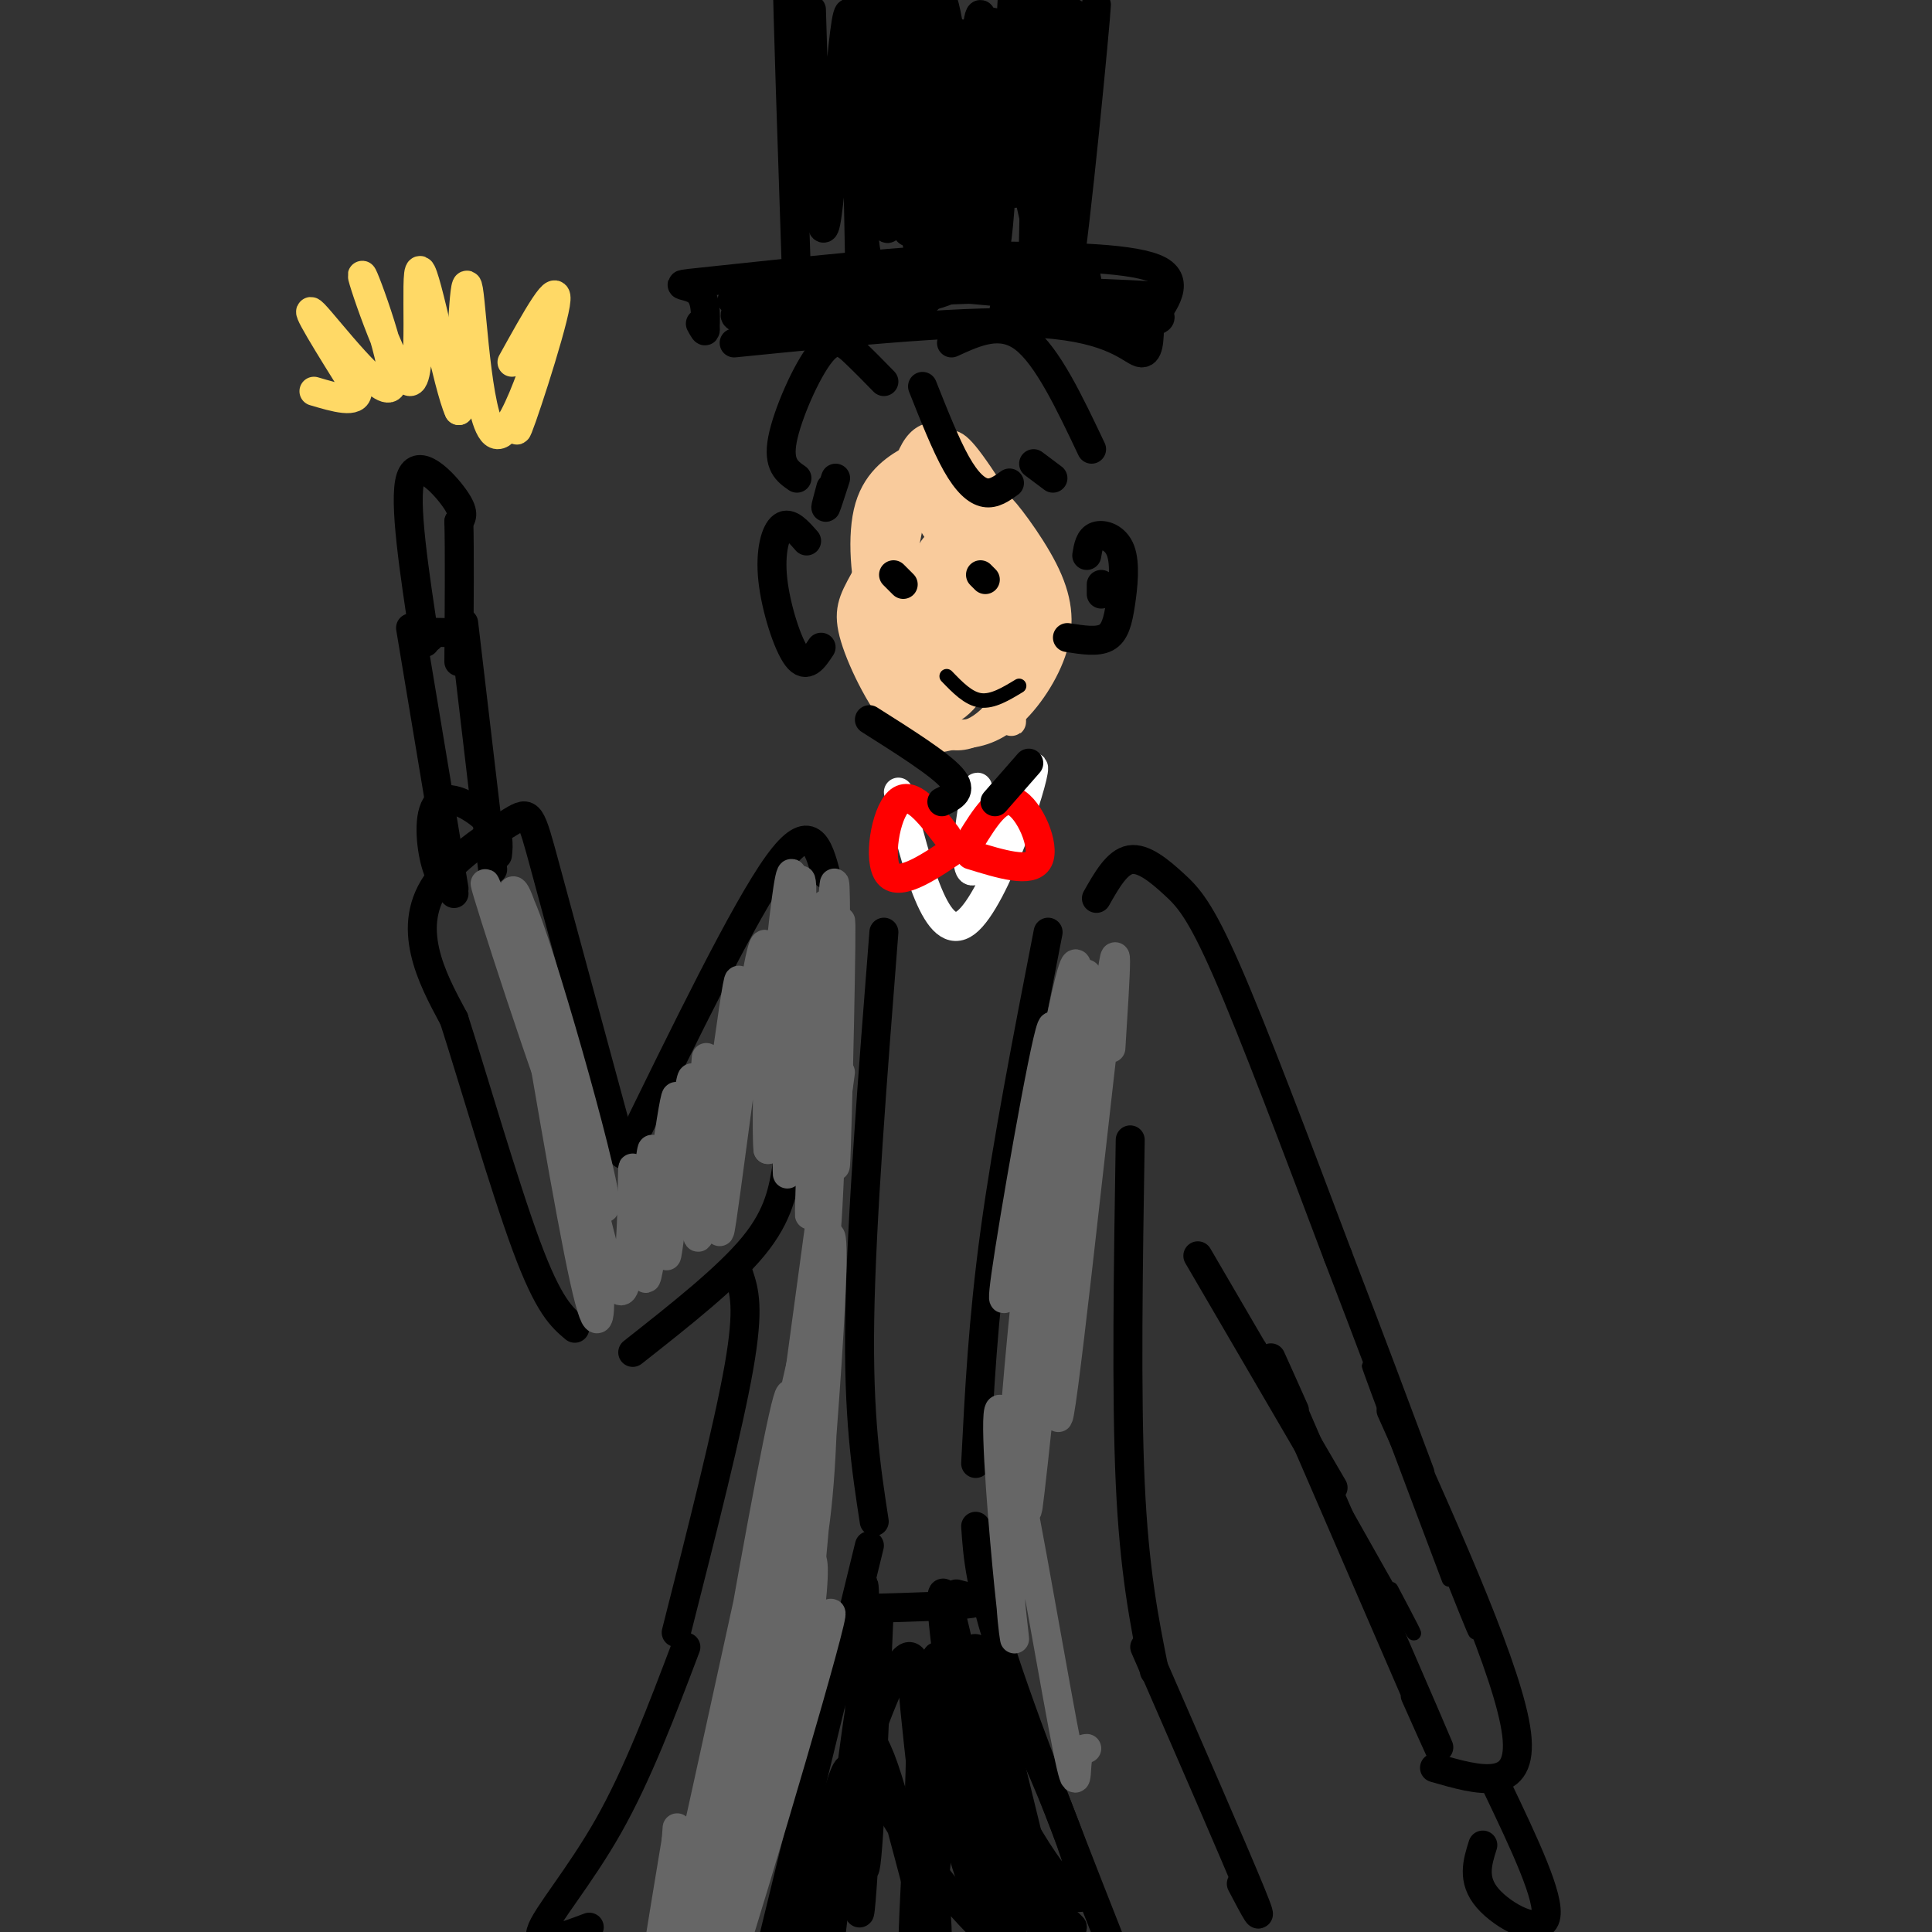 <svg viewBox='0 0 400 400' version='1.1' xmlns='http://www.w3.org/2000/svg' xmlns:xlink='http://www.w3.org/1999/xlink'><rect x="0" y="0" width="400" height="400" fill="#333333" stroke="none"/><g fill='none' stroke='#f9cb9c' stroke-width='6' stroke-linecap='round' stroke-linejoin='round'><path d='M203,115c-2.434,-7.762 -4.868,-15.524 -7,-19c-2.132,-3.476 -3.961,-2.666 -7,-1c-3.039,1.666 -7.287,4.189 -9,10c-1.713,5.811 -0.892,14.911 1,22c1.892,7.089 4.856,12.165 8,14c3.144,1.835 6.467,0.427 9,-1c2.533,-1.427 4.275,-2.873 5,-9c0.725,-6.127 0.432,-16.935 -1,-25c-1.432,-8.065 -4.002,-13.386 -7,-15c-2.998,-1.614 -6.425,0.479 -8,10c-1.575,9.521 -1.297,26.468 0,36c1.297,9.532 3.615,11.647 7,11c3.385,-0.647 7.838,-4.057 9,-11c1.162,-6.943 -0.968,-17.418 -3,-24c-2.032,-6.582 -3.967,-9.269 -6,-10c-2.033,-0.731 -4.163,0.496 -6,4c-1.837,3.504 -3.382,9.287 -3,15c0.382,5.713 2.691,11.357 5,17'/><path d='M190,139c2.220,2.452 5.270,0.082 7,-2c1.730,-2.082 2.139,-3.875 2,-9c-0.139,-5.125 -0.826,-13.581 -3,-18c-2.174,-4.419 -5.834,-4.801 -8,-2c-2.166,2.801 -2.838,8.783 -1,16c1.838,7.217 6.186,15.667 9,18c2.814,2.333 4.094,-1.452 5,-5c0.906,-3.548 1.438,-6.859 1,-13c-0.438,-6.141 -1.845,-15.112 -6,-20c-4.155,-4.888 -11.059,-5.691 -13,0c-1.941,5.691 1.079,17.878 3,25c1.921,7.122 2.741,9.179 6,10c3.259,0.821 8.956,0.406 12,0c3.044,-0.406 3.435,-0.802 4,-5c0.565,-4.198 1.304,-12.200 0,-19c-1.304,-6.800 -4.652,-12.400 -8,-18'/><path d='M200,97c-2.637,-2.708 -5.230,-0.479 -7,1c-1.770,1.479 -2.717,2.207 -4,7c-1.283,4.793 -2.903,13.650 -3,20c-0.097,6.350 1.329,10.193 4,13c2.671,2.807 6.587,4.578 10,5c3.413,0.422 6.324,-0.503 9,-4c2.676,-3.497 5.117,-9.564 7,-12c1.883,-2.436 3.208,-1.240 0,-7c-3.208,-5.760 -10.948,-18.474 -15,-24c-4.052,-5.526 -4.415,-3.862 -6,-3c-1.585,0.862 -4.390,0.921 -7,5c-2.610,4.079 -5.023,12.177 -6,19c-0.977,6.823 -0.518,12.370 2,19c2.518,6.630 7.096,14.343 12,16c4.904,1.657 10.135,-2.741 13,-8c2.865,-5.259 3.366,-11.379 3,-17c-0.366,-5.621 -1.599,-10.744 -5,-17c-3.401,-6.256 -8.972,-13.645 -12,-16c-3.028,-2.355 -3.514,0.322 -4,3'/><path d='M191,97c-2.644,5.067 -7.253,16.236 -9,22c-1.747,5.764 -0.632,6.125 1,9c1.632,2.875 3.781,8.265 6,12c2.219,3.735 4.509,5.815 8,4c3.491,-1.815 8.183,-7.525 10,-11c1.817,-3.475 0.760,-4.716 0,-7c-0.760,-2.284 -1.222,-5.611 -4,-9c-2.778,-3.389 -7.872,-6.840 -10,-3c-2.128,3.840 -1.291,14.971 2,19c3.291,4.029 9.035,0.958 12,0c2.965,-0.958 3.151,0.198 1,-4c-2.151,-4.198 -6.639,-13.751 -10,-14c-3.361,-0.249 -5.597,8.806 -6,14c-0.403,5.194 1.026,6.526 2,8c0.974,1.474 1.493,3.089 3,2c1.507,-1.089 4.002,-4.883 4,-10c-0.002,-5.117 -2.501,-11.559 -5,-18'/><path d='M196,111c-1.165,-0.019 -1.577,8.933 -1,15c0.577,6.067 2.144,9.249 4,12c1.856,2.751 4.002,5.070 5,3c0.998,-2.070 0.848,-8.528 -2,-16c-2.848,-7.472 -8.395,-15.959 -11,-20c-2.605,-4.041 -2.270,-3.638 -4,0c-1.730,3.638 -5.526,10.511 -8,15c-2.474,4.489 -3.628,6.593 -2,12c1.628,5.407 6.036,14.116 10,18c3.964,3.884 7.482,2.942 11,2'/><path d='M198,152c3.660,0.060 7.310,-0.789 11,-4c3.690,-3.211 7.420,-8.783 9,-14c1.580,-5.217 1.011,-10.079 -2,-16c-3.011,-5.921 -8.465,-12.902 -9,-13c-0.535,-0.098 3.847,6.686 5,14c1.153,7.314 -0.924,15.157 -3,23'/><path d='M209,142c-0.130,6.536 1.046,11.375 0,3c-1.046,-8.375 -4.313,-29.965 -5,-31c-0.687,-1.035 1.208,18.486 0,18c-1.208,-0.486 -5.517,-20.977 -6,-21c-0.483,-0.023 2.862,20.422 3,24c0.138,3.578 -2.931,-9.711 -6,-23'/><path d='M195,112c-0.500,1.000 1.250,15.000 3,29'/></g>
<g fill='none' stroke='#ffffff' stroke-width='6' stroke-linecap='round' stroke-linejoin='round'><path d='M186,164c3.968,15.817 7.936,31.633 14,27c6.064,-4.633 14.223,-29.716 14,-32c-0.223,-2.284 -8.829,18.231 -12,21c-3.171,2.769 -0.906,-12.209 0,-16c0.906,-3.791 0.453,3.604 0,11'/><path d='M202,175c0.000,1.833 0.000,0.917 0,0'/></g>
<g fill='none' stroke='#ff0000' stroke-width='6' stroke-linecap='round' stroke-linejoin='round'><path d='M196,173c-3.667,-4.756 -7.333,-9.511 -10,-7c-2.667,2.511 -4.333,12.289 -2,15c2.333,2.711 8.667,-1.644 15,-6'/><path d='M201,174c2.933,-4.733 5.867,-9.467 9,-8c3.133,1.467 6.467,9.133 5,12c-1.467,2.867 -7.733,0.933 -14,-1'/></g>
<g fill='none' stroke='#000000' stroke-width='6' stroke-linecap='round' stroke-linejoin='round'><path d='M171,181c-1.583,-5.750 -3.167,-11.500 -10,-2c-6.833,9.500 -18.917,34.250 -31,59'/><path d='M129,239c-6.391,-23.537 -12.781,-47.075 -16,-59c-3.219,-11.925 -3.265,-12.238 -7,-10c-3.735,2.238 -11.159,7.026 -15,12c-3.841,4.974 -4.097,10.136 -3,15c1.097,4.864 3.549,9.432 6,14'/><path d='M94,211c3.822,11.867 10.378,34.533 15,47c4.622,12.467 7.311,14.733 10,17'/><path d='M131,280c9.833,-7.750 19.667,-15.500 25,-22c5.333,-6.500 6.167,-11.750 7,-17'/><path d='M183,193c-2.333,29.833 -4.667,59.667 -5,80c-0.333,20.333 1.333,31.167 3,42'/><path d='M217,193c-4.250,21.833 -8.500,43.667 -11,62c-2.500,18.333 -3.250,33.167 -4,48'/><path d='M227,186c2.131,-3.762 4.262,-7.524 7,-8c2.738,-0.476 6.083,2.333 9,5c2.917,2.667 5.405,5.190 11,18c5.595,12.810 14.298,35.905 23,59'/><path d='M277,260c6.667,17.333 11.833,31.167 17,45'/><path d='M248,260c0.000,0.000 28.000,48.000 28,48'/><path d='M234,236c-0.417,26.333 -0.833,52.667 0,71c0.833,18.333 2.917,28.667 5,39'/><path d='M153,264c1.083,3.333 2.167,6.667 0,19c-2.167,12.333 -7.583,33.667 -13,55'/><path d='M180,320c0.000,0.000 -21.000,86.000 -21,86'/><path d='M142,341c-4.978,13.156 -9.956,26.311 -16,37c-6.044,10.689 -13.156,18.911 -14,22c-0.844,3.089 4.578,1.044 10,-1'/><path d='M237,341c9.333,21.417 18.667,42.833 22,51c3.333,8.167 0.667,3.083 -2,-2'/><path d='M202,316c0.417,6.167 0.833,12.333 6,28c5.167,15.667 15.083,40.833 25,66'/><path d='M180,333c9.000,-0.250 18.000,-0.500 21,-1c3.000,-0.500 0.000,-1.250 -3,-2'/><path d='M182,334c-1.107,26.330 -2.215,52.659 -3,53c-0.785,0.341 -1.249,-25.307 -1,-42c0.249,-16.693 1.210,-24.432 1,-7c-0.210,17.432 -1.592,60.033 -1,58c0.592,-2.033 3.160,-48.701 2,-51c-1.160,-2.299 -6.046,39.772 -8,56c-1.954,16.228 -0.977,6.614 0,-3'/><path d='M172,398c1.585,-10.842 5.547,-36.449 3,-31c-2.547,5.449 -11.602,41.952 -9,35c2.602,-6.952 16.862,-57.358 22,-59c5.138,-1.642 1.152,45.481 1,60c-0.152,14.519 3.528,-3.566 5,-19c1.472,-15.434 0.736,-28.217 0,-41'/><path d='M194,343c3.046,9.864 10.662,55.023 11,57c0.338,1.977 -6.603,-39.227 -9,-58c-2.397,-18.773 -0.251,-15.114 4,6c4.251,21.114 10.606,59.685 10,55c-0.606,-4.685 -8.173,-52.624 -8,-60c0.173,-7.376 8.087,25.812 16,59'/><path d='M218,402c0.905,6.377 -4.834,-7.179 -10,-25c-5.166,-17.821 -9.760,-39.907 -5,-35c4.760,4.907 18.872,36.807 21,47c2.128,10.193 -7.729,-1.319 -15,-16c-7.271,-14.681 -11.958,-32.529 -12,-27c-0.042,5.529 4.559,34.437 5,42c0.441,7.563 -3.280,-6.218 -7,-20'/><path d='M195,368c-2.897,-11.188 -6.641,-29.157 -6,-19c0.641,10.157 5.666,48.440 5,53c-0.666,4.560 -7.024,-24.602 -11,-36c-3.976,-11.398 -5.570,-5.030 0,6c5.570,11.030 18.306,26.723 26,32c7.694,5.277 10.347,0.139 13,-5'/><path d='M222,399c-2.467,-3.178 -15.133,-8.622 -19,-10c-3.867,-1.378 1.067,1.311 6,4'/><path d='M191,80c2.400,6.044 4.800,12.089 7,16c2.200,3.911 4.200,5.689 6,6c1.800,0.311 3.400,-0.844 5,-2'/><path d='M214,96c0.000,0.000 4.000,3.000 4,3'/><path d='M197,71c5.083,-2.333 10.167,-4.667 15,-1c4.833,3.667 9.417,13.333 14,23'/><path d='M183,79c-2.000,-2.048 -4.000,-4.095 -6,-6c-2.000,-1.905 -4.000,-3.667 -7,0c-3.000,3.667 -7.000,12.762 -8,18c-1.000,5.238 1.000,6.619 3,8'/><path d='M173,99c-0.917,2.833 -1.833,5.667 -2,6c-0.167,0.333 0.417,-1.833 1,-4'/><path d='M167,112c-1.768,-2.024 -3.536,-4.048 -5,-3c-1.464,1.048 -2.625,5.167 -2,11c0.625,5.833 3.036,13.381 5,16c1.964,2.619 3.482,0.310 5,-2'/><path d='M225,115c0.290,-1.753 0.581,-3.506 2,-4c1.419,-0.494 3.968,0.270 5,3c1.032,2.730 0.547,7.427 0,11c-0.547,3.573 -1.156,6.021 -3,7c-1.844,0.979 -4.922,0.490 -8,0'/><path d='M228,121c0.000,0.000 0.000,2.000 0,2'/><path d='M180,149c7.250,4.583 14.500,9.167 17,12c2.500,2.833 0.250,3.917 -2,5'/><path d='M206,166c0.000,0.000 7.000,-8.000 7,-8'/><path d='M94,184c0.000,0.000 -9.000,-54.000 -9,-54'/><path d='M102,180c0.000,0.000 -6.000,-51.000 -6,-51'/><path d='M94,131c-3.583,-0.083 -7.167,-0.167 -8,0c-0.833,0.167 1.083,0.583 3,1'/><path d='M152,71c24.844,-2.489 49.689,-4.978 64,-4c14.311,0.978 18.089,5.422 20,6c1.911,0.578 1.956,-2.711 2,-6'/><path d='M238,67c2.222,-3.244 6.778,-8.356 2,-11c-4.778,-2.644 -18.889,-2.822 -33,-3'/><path d='M207,53c-17.905,0.643 -46.167,3.750 -58,5c-11.833,1.250 -7.238,0.643 -5,2c2.238,1.357 2.119,4.679 2,8'/><path d='M146,68c0.167,1.167 -0.417,0.083 -1,-1'/><path d='M165,60c-1.000,-29.833 -2.000,-59.667 -2,-65c0.000,-5.333 1.000,13.833 2,33'/><path d='M168,2c0.766,25.620 1.532,51.240 3,44c1.468,-7.240 3.636,-47.341 5,-43c1.364,4.341 1.922,53.122 2,52c0.078,-1.122 -0.325,-52.148 2,-56c2.325,-3.852 7.379,39.471 10,52c2.621,12.529 2.811,-5.735 3,-24'/><path d='M193,27c1.095,-12.708 2.333,-32.478 3,-22c0.667,10.478 0.764,51.203 2,48c1.236,-3.203 3.610,-50.333 5,-50c1.390,0.333 1.797,48.128 3,48c1.203,-0.128 3.201,-48.179 4,-58c0.799,-9.821 0.400,18.590 0,47'/><path d='M210,40c1.265,-5.810 4.427,-43.836 5,-39c0.573,4.836 -1.444,52.533 -1,52c0.444,-0.533 3.350,-49.297 4,-51c0.650,-1.703 -0.957,43.656 -1,53c-0.043,9.344 1.479,-17.328 3,-44'/><path d='M220,11c0.118,5.362 -1.086,40.766 -4,39c-2.914,-1.766 -7.538,-40.703 -10,-45c-2.462,-4.297 -2.763,26.044 -3,40c-0.237,13.956 -0.410,11.527 -2,-3c-1.590,-14.527 -4.597,-41.150 -6,-42c-1.403,-0.850 -1.201,24.075 -1,49'/><path d='M194,49c-1.235,-8.662 -3.824,-54.817 -5,-53c-1.176,1.817 -0.939,51.606 -1,52c-0.061,0.394 -0.418,-48.606 -1,-50c-0.582,-1.394 -1.387,44.817 -3,49c-1.613,4.183 -4.032,-33.662 -5,-46c-0.968,-12.338 -0.484,0.831 0,14'/><path d='M179,15c-0.232,9.730 -0.814,27.057 0,35c0.814,7.943 3.022,6.504 7,6c3.978,-0.504 9.726,-0.073 12,1c2.274,1.073 1.074,2.789 -8,5c-9.074,2.211 -26.021,4.917 -27,5c-0.979,0.083 14.011,-2.459 29,-5'/><path d='M192,62c-4.263,0.455 -29.421,4.091 -37,4c-7.579,-0.091 2.421,-3.909 4,-5c1.579,-1.091 -5.263,0.545 -7,1c-1.737,0.455 1.632,-0.273 5,-1'/><path d='M157,61c14.804,-0.406 49.315,-0.921 62,-2c12.685,-1.079 3.544,-2.722 -11,-3c-14.544,-0.278 -34.493,0.810 -27,2c7.493,1.190 42.426,2.483 53,3c10.574,0.517 -3.213,0.259 -17,0'/><path d='M217,61c-8.063,-0.406 -19.721,-1.422 -15,-1c4.721,0.422 25.820,2.282 34,4c8.180,1.718 3.440,3.296 -6,3c-9.440,-0.296 -23.580,-2.464 -22,-3c1.580,-0.536 18.880,0.561 23,0c4.120,-0.561 -4.940,-2.781 -14,-5'/><path d='M217,59c-1.298,-19.600 2.456,-66.099 3,-63c0.544,3.099 -2.123,55.796 -2,59c0.123,3.204 3.035,-43.085 4,-51c0.965,-7.915 -0.018,22.542 -1,53'/><path d='M221,57c1.548,-7.643 5.917,-53.250 6,-56c0.083,-2.750 -4.119,37.357 -6,52c-1.881,14.643 -1.440,3.821 -1,-7'/><path d='M199,7c0.000,0.000 -4.000,14.000 -4,14'/><path d='M185,119c0.000,0.000 2.000,2.000 2,2'/><path d='M204,120c0.000,0.000 -1.000,-1.000 -1,-1'/></g>
<g fill='none' stroke='#000000' stroke-width='3' stroke-linecap='round' stroke-linejoin='round'><path d='M196,140c2.250,2.333 4.500,4.667 7,5c2.500,0.333 5.250,-1.333 8,-3'/><path d='M275,307c7.417,13.167 14.833,26.333 17,30c2.167,3.667 -0.917,-2.167 -4,-8'/><path d='M288,290c9.867,26.689 19.733,53.378 17,47c-2.733,-6.378 -18.067,-45.822 -21,-53c-2.933,-7.178 6.533,17.911 16,43'/></g>
<g fill='none' stroke='#000000' stroke-width='6' stroke-linecap='round' stroke-linejoin='round'><path d='M268,292c-4.111,-9.222 -8.222,-18.444 -2,-4c6.222,14.444 22.778,52.556 29,67c6.222,14.444 2.111,5.222 -2,-4'/><path d='M288,292c12.250,27.333 24.500,54.667 26,67c1.500,12.333 -7.750,9.667 -17,7'/><path d='M310,370c5.533,11.600 11.067,23.200 10,27c-1.067,3.800 -8.733,-0.200 -12,-4c-3.267,-3.800 -2.133,-7.400 -1,-11'/><path d='M94,185c-1.518,-1.524 -3.036,-3.048 -4,-7c-0.964,-3.952 -1.375,-10.333 1,-12c2.375,-1.667 7.536,1.381 10,4c2.464,2.619 2.232,4.810 2,7'/><path d='M88,133c-2.244,-14.689 -4.489,-29.378 -3,-34c1.489,-4.622 6.711,0.822 9,4c2.289,3.178 1.644,4.089 1,5'/><path d='M95,108c0.167,5.667 0.083,17.333 0,29'/></g>
<g fill='none' stroke='#ffd966' stroke-width='6' stroke-linecap='round' stroke-linejoin='round'><path d='M106,75c5.000,-9.022 9.999,-18.044 9,-12c-0.999,6.044 -7.997,27.156 -8,26c-0.003,-1.156 6.989,-24.578 7,-24c0.011,0.578 -6.959,25.156 -11,25c-4.041,-0.156 -5.155,-25.044 -6,-30c-0.845,-4.956 -1.423,10.022 -2,25'/><path d='M95,85c-2.209,-4.575 -6.732,-28.514 -8,-29c-1.268,-0.486 0.718,22.480 -2,23c-2.718,0.520 -10.141,-21.407 -10,-22c0.141,-0.593 7.846,20.148 6,23c-1.846,2.852 -13.242,-12.185 -16,-15c-2.758,-2.815 3.121,6.593 9,16'/><path d='M74,81c0.000,2.667 -4.500,1.333 -9,0'/></g>
<g fill='none' stroke='#666666' stroke-width='6' stroke-linecap='round' stroke-linejoin='round'><path d='M172,194c0.479,-9.146 0.958,-18.292 1,-3c0.042,15.292 -0.354,55.021 0,50c0.354,-5.021 1.457,-54.793 1,-50c-0.457,4.793 -2.473,64.151 -3,64c-0.527,-0.151 0.435,-59.810 0,-67c-0.435,-7.190 -2.267,38.089 -3,55c-0.733,16.911 -0.366,5.456 0,-6'/><path d='M168,237c0.350,-14.937 1.224,-49.281 -1,-46c-2.224,3.281 -7.546,44.186 -8,40c-0.454,-4.186 3.961,-53.462 5,-50c1.039,3.462 -1.297,59.663 -1,62c0.297,2.337 3.228,-49.189 3,-59c-0.228,-9.811 -3.614,22.095 -7,54'/><path d='M159,238c-0.662,-5.853 1.183,-47.486 -1,-42c-2.183,5.486 -8.394,58.092 -9,59c-0.606,0.908 4.394,-49.880 4,-52c-0.394,-2.120 -6.183,44.429 -8,52c-1.817,7.571 0.338,-23.837 1,-33c0.662,-9.163 -0.169,3.918 -1,17'/><path d='M145,239c-0.705,6.331 -1.968,13.659 -2,7c-0.032,-6.659 1.167,-27.304 0,-22c-1.167,5.304 -4.699,36.557 -5,36c-0.301,-0.557 2.631,-32.922 2,-33c-0.631,-0.078 -4.824,32.133 -6,37c-1.176,4.867 0.664,-17.609 1,-24c0.336,-6.391 -0.832,3.305 -2,13'/><path d='M133,253c-0.768,5.464 -1.686,12.624 -2,8c-0.314,-4.624 -0.022,-21.031 0,-19c0.022,2.031 -0.226,22.500 -2,25c-1.774,2.500 -5.073,-12.969 -6,-16c-0.927,-3.031 0.520,6.376 1,14c0.480,7.624 -0.006,13.464 -3,0c-2.994,-13.464 -8.497,-46.232 -14,-79'/><path d='M107,186c2.558,2.805 15.953,49.319 18,61c2.047,11.681 -7.252,-11.469 -13,-32c-5.748,-20.531 -7.943,-38.441 -4,-27c3.943,11.441 14.023,52.234 12,51c-2.023,-1.234 -16.149,-44.495 -19,-54c-2.851,-9.505 5.575,14.748 14,39'/><path d='M115,224c2.333,6.500 1.167,3.250 0,0'/><path d='M174,222c-7.478,55.039 -14.956,110.079 -14,104c0.956,-6.079 10.347,-73.275 12,-70c1.653,3.275 -4.433,77.022 -6,85c-1.567,7.978 1.386,-49.814 3,-66c1.614,-16.186 1.890,9.232 1,26c-0.890,16.768 -2.945,24.884 -5,33'/><path d='M165,334c-4.650,20.630 -13.774,55.706 -13,50c0.774,-5.706 11.445,-52.194 15,-60c3.555,-7.806 -0.006,23.068 -7,51c-6.994,27.932 -17.421,52.920 -13,36c4.421,-16.920 23.690,-75.748 25,-77c1.310,-1.252 -15.340,55.071 -22,76c-6.660,20.929 -3.330,6.465 0,-8'/><path d='M150,402c4.791,-36.907 16.770,-125.174 13,-112c-3.770,13.174 -23.289,127.789 -21,122c2.289,-5.789 26.385,-131.982 27,-141c0.615,-9.018 -22.253,99.138 -31,137c-8.747,37.862 -3.374,5.431 2,-27'/><path d='M140,381c0.333,-4.500 0.167,-2.250 0,0'/><path d='M230,217c0.967,-15.278 1.935,-30.556 -1,-6c-2.935,24.556 -9.771,88.947 -10,82c-0.229,-6.947 6.149,-85.232 6,-91c-0.149,-5.768 -6.823,60.980 -10,91c-3.177,30.020 -2.855,23.313 0,-5c2.855,-28.313 8.244,-78.232 8,-87c-0.244,-8.768 -6.122,23.616 -12,56'/><path d='M211,257c-2.987,13.039 -4.455,17.637 -2,2c2.455,-15.637 8.832,-51.510 9,-46c0.168,5.510 -5.874,52.404 -8,82c-2.126,29.596 -0.337,41.896 0,44c0.337,2.104 -0.780,-5.986 -2,-20c-1.220,-14.014 -2.544,-33.952 0,-25c2.544,8.952 8.954,46.795 12,63c3.046,16.205 2.727,10.773 3,8c0.273,-2.773 1.136,-2.886 2,-3'/></g>
</svg>